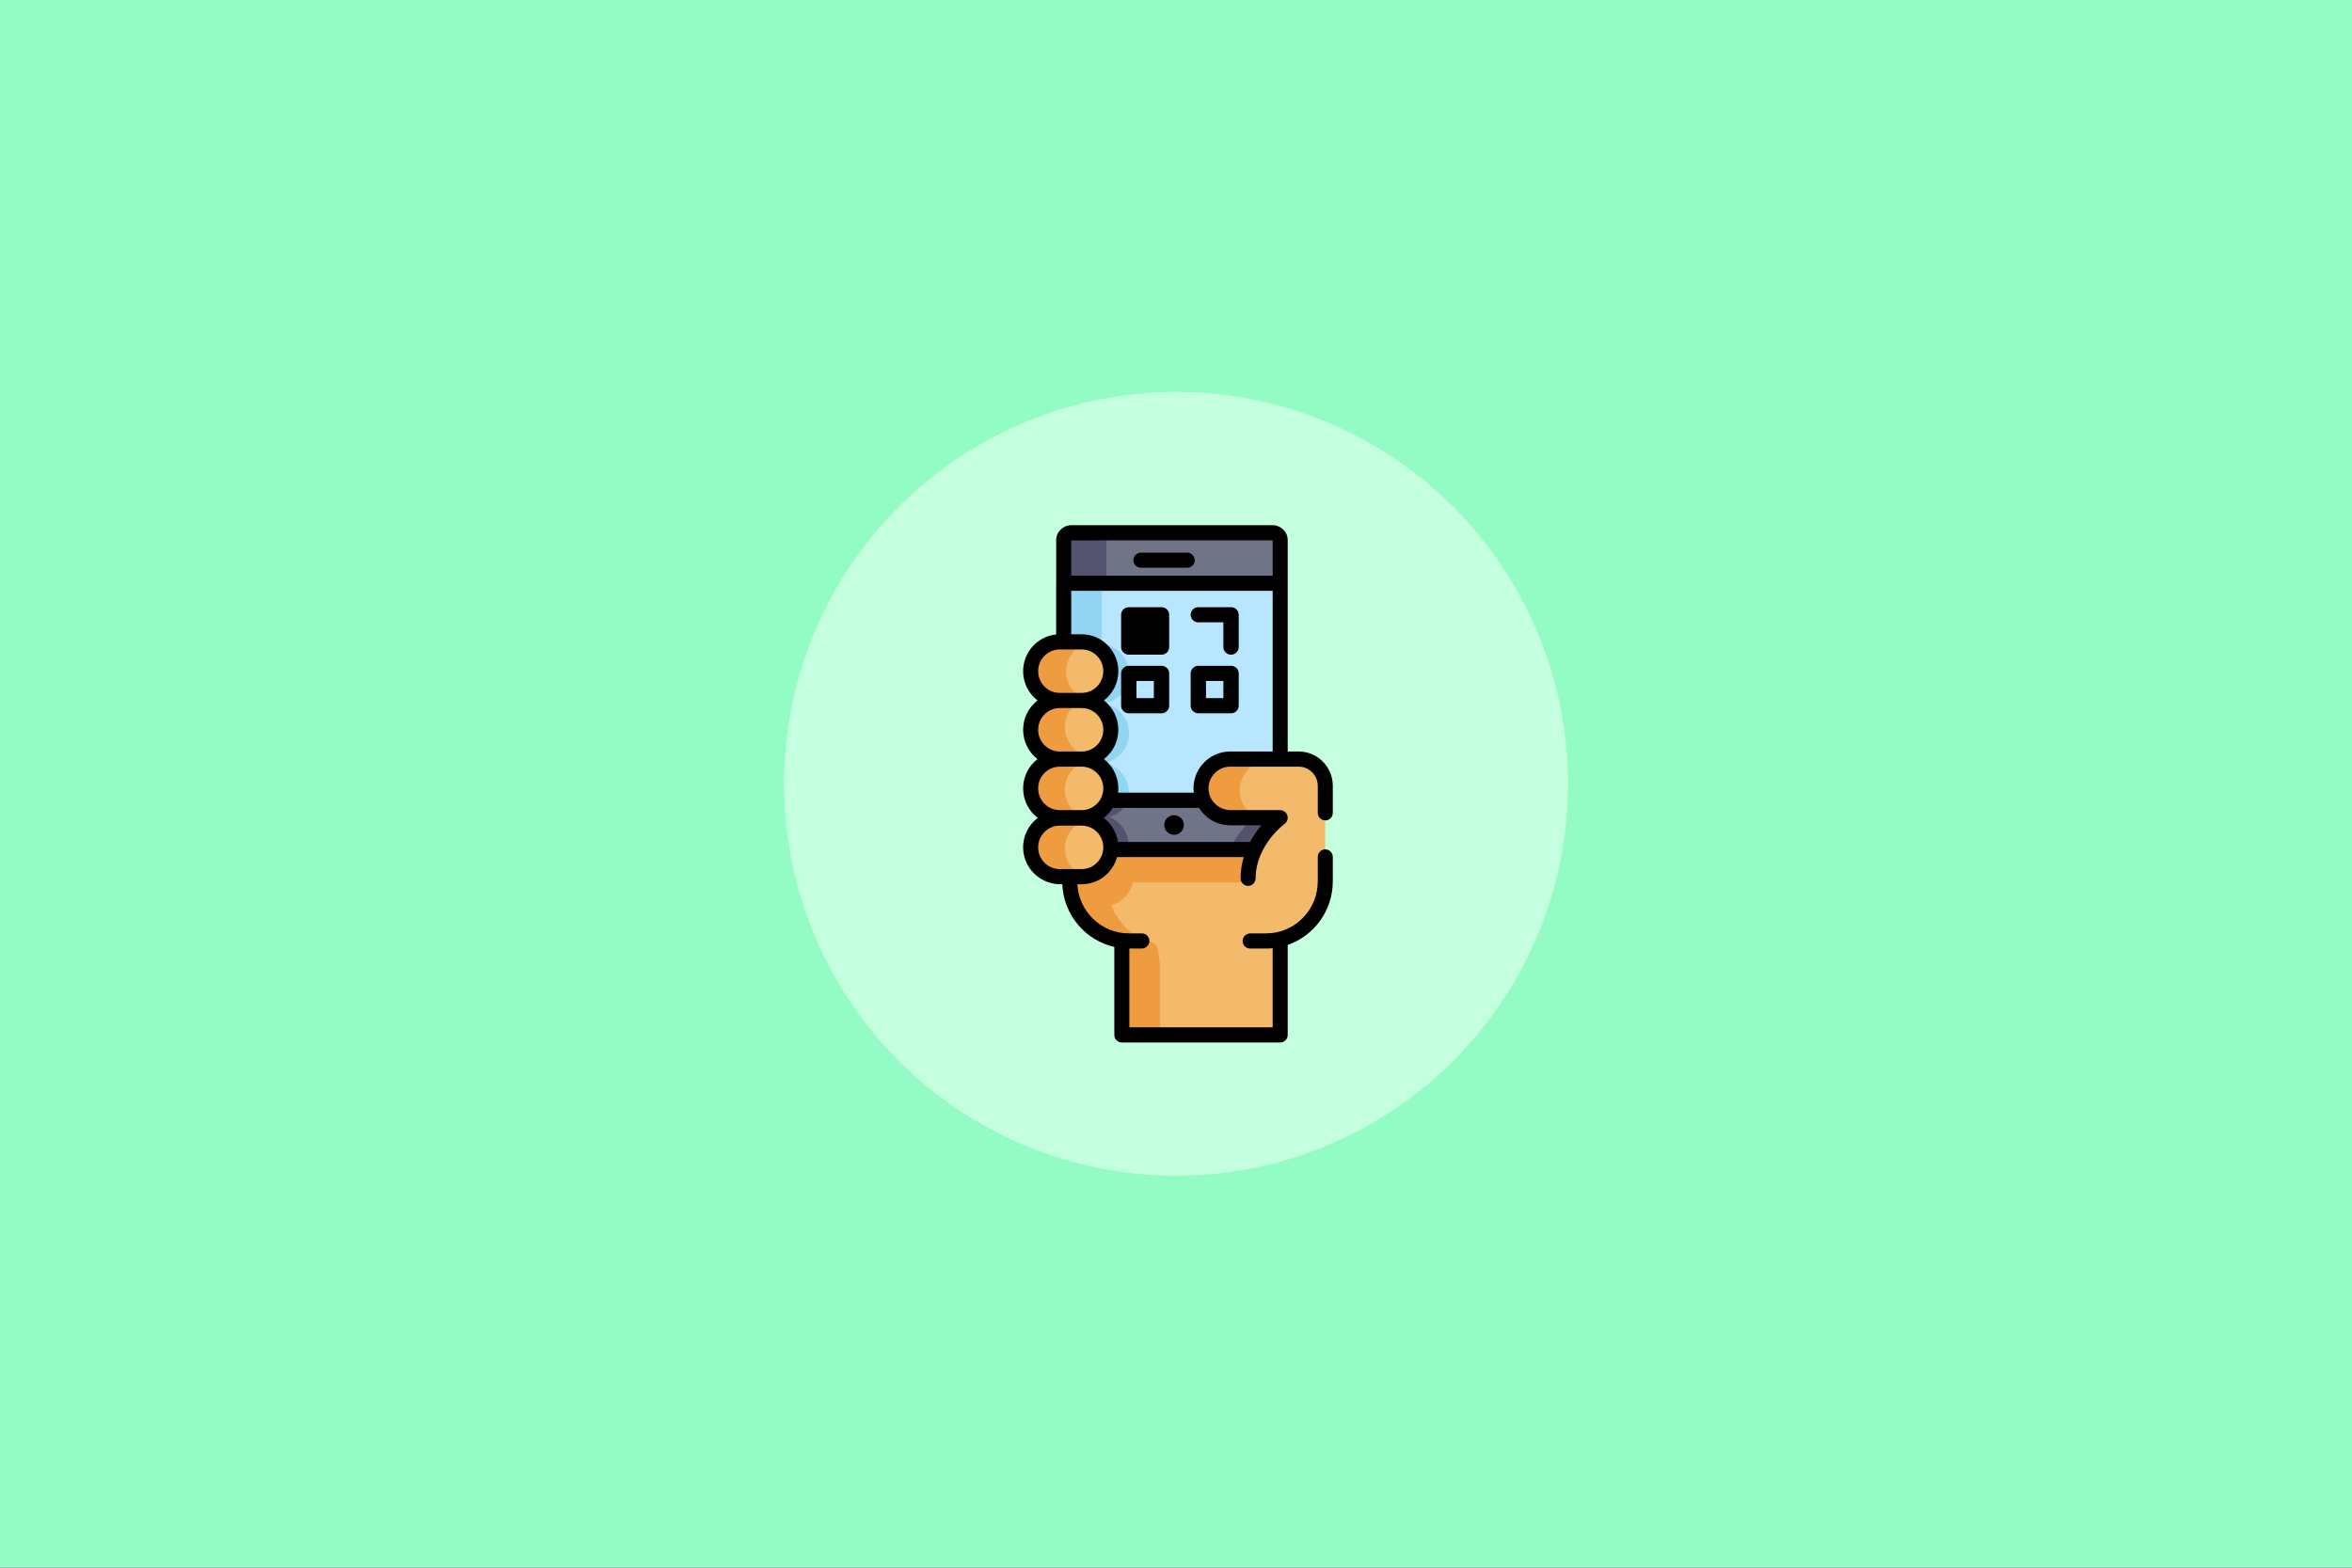 <?xml version="1.0" encoding="UTF-8"?>
<svg width="600px" height="400px" viewBox="0 0 600 400" version="1.1" xmlns="http://www.w3.org/2000/svg" xmlns:xlink="http://www.w3.org/1999/xlink">
    <rect x="0" y="0" width="600" height="400" fill="#333333" stroke="none"/>
    <title>fangwei</title>
    <defs>
        <rect id="path-1" x="0" y="0" width="600" height="400"></rect>
    </defs>
    <g id="fangwei" stroke="none" stroke-width="1" fill="none" fill-rule="evenodd">
        <g id="Clipped">
            <mask id="mask-2" fill="white">
                <use xlink:href="#path-1"></use>
            </mask>
            <use id="矩形" fill="#93FCC4" xlink:href="#path-1"></use>
        </g>
        <circle id="椭圆形" fill="#C4FFE0" cx="300" cy="200" r="100"></circle>
        <g id="编组" transform="translate(261, 134)" fill-rule="nonzero">
            <polygon id="路径" fill="#B8E6FF" points="9 15 9 70 65 70 65 15"></polygon>
            <polygon id="路径" fill="#B8E6FF" points="9 15 9 70 65 70 65 15"></polygon>
            <polygon id="路径" fill="#B8E6FF" points="9 15 9 70 65 70 65 15"></polygon>
            <path d="M20.746,60.684 C24.3,60.02 27,56.87 27,53.092 C27,49.314 24.299,46.164 20.745,45.5 C24.369,44.823 27.105,41.561 26.997,37.685 C26.887,33.779 23.834,30.663 20.063,30.236 L20.063,15 L8.396,15 L8.396,62.67 C6.922,64.079 6,66.071 6,68.277 C6,72.535 9.431,76 13.648,76 L19.352,76 C23.569,76 27,72.535 27,68.277 C27,64.499 24.3,61.348 20.746,60.684 Z" id="路径" fill="#91D5F2"></path>
            <path d="M9,70 L9,80.383 C9,81.828 10.156,83 11.582,83 L62.418,83 C63.844,83 65,81.828 65,80.383 L65,70 L9,70 L9,70 Z" id="路径" fill="#707487"></path>
            <path d="M19.6,74 L14.082,74 C12.115,74 10.327,74.864 9,76.268 L9,80.193 C9,81.743 10.124,83 11.509,83 L26.97,83 C26.988,82.761 27,82.521 27,82.276 C27,77.713 23.68,74 19.6,74 L19.6,74 Z" id="路径" fill="#535370"></path>
            <path d="M9,70 L9,72.66 C10.365,73.969 12.205,74.775 14.228,74.775 L19.905,74.775 C23.076,74.775 25.798,72.8 26.942,70 L9,70 L9,70 Z M59.367,74.775 C59.367,74.775 58.354,75.262 57.023,76.479 C55.935,77.6 54.604,79.181 53.456,81.153 C53.139,81.753 52.851,82.37 52.596,83 L62.418,83 C63.844,83 65,81.828 65,80.383 L65,74.084 L59.367,74.775 Z" id="形状" fill="#535370"></path>
            <path d="M70.041,60 L52.414,60 C48.227,60 44.82,63.429 44.82,67.644 C44.82,71.859 48.227,75.288 52.414,75.288 L64.911,75.288 C63.932,76.082 60.717,78.902 58.676,83.192 L21.804,83.192 L11,83.513 L11,90.152 L11.12,92.34 C11.533,99.847 17.247,105.859 24.482,106.779 L24.482,131 L65.415,131 L65.415,106.437 C72.063,104.754 77,98.686 77,91.479 L77,67.004 C77,63.142 73.878,60 70.041,60 Z" id="路径" fill="#F4BA6C"></path>
            <path d="M27.992,91.156 L63.535,91.156 L67,83.219 L21.789,83.219 L10.964,83.54 L10.964,90.176 L11.085,92.362 C11.097,92.574 11.114,92.784 11.134,92.993 C11.141,93.069 11.15,93.144 11.158,93.219 C11.195,93.548 11.242,93.875 11.3,94.201 C11.318,94.309 11.337,94.416 11.358,94.522 C11.367,94.57 11.379,94.618 11.389,94.666 C11.45,94.964 11.521,95.259 11.6,95.551 L11.61,95.591 C11.653,95.748 11.699,95.904 11.747,96.058 L11.769,96.13 C13.545,101.804 18.487,106.034 24.473,106.793 L24.473,131 L34.895,131 L34.895,111.951 L34.427,108.484 C34.288,107.456 33.564,106.599 32.572,106.311 C27.93,104.966 24.175,101.477 22.473,96.954 C25.236,96.228 27.392,93.979 27.992,91.156 Z M52.459,75.321 L62.881,75.321 C58.686,75.321 55.272,71.894 55.272,67.681 C55.272,63.468 58.686,60.041 62.881,60.041 L52.459,60.041 C48.263,60.041 44.85,63.468 44.85,67.681 C44.85,71.894 48.263,75.321 52.459,75.321 Z M8.609,45.279 C4.341,45.279 0.882,41.732 1.003,37.419 C1.12,33.258 4.636,30 8.782,30 L14.111,30 C18.258,30 21.773,33.258 21.89,37.419 C22.012,41.732 18.553,45.279 14.284,45.279 L8.609,45.279 Z" id="形状" fill="#EF9C41"></path>
            <path d="M8.648,59 C4.431,59 1,55.635 1,51.5 C1,47.365 4.431,44 8.648,44 L14.352,44 C18.569,44 22,47.365 22,51.5 C22,55.635 18.569,59 14.352,59 L8.648,59 Z" id="路径" fill="#F4BA6C"></path>
            <path d="M8.648,75 C4.431,75 1,71.635 1,67.5 C1,63.365 4.431,60 8.648,60 L14.352,60 C18.569,60 22,63.365 22,67.5 C22,71.635 18.569,75 14.352,75 L8.648,75 Z" id="路径" fill="#F4BA6C"></path>
            <path d="M8.648,90 C4.431,90 1,86.58 1,82.377 C1,78.174 4.431,74.754 8.648,74.754 L14.352,74.754 C18.569,74.754 22,78.174 22,82.377 C22,86.58 18.569,90 14.352,90 L8.648,90 Z M16.479,30 C13.294,30.921 10.959,33.853 10.959,37.321 C10.959,40.788 13.294,43.72 16.479,44.641 C19.664,43.72 22,40.788 22,37.321 C22,33.853 19.664,30.921 16.479,30 Z" id="形状" fill="#F4BA6C"></path>
            <path d="M10.65,51.5 C10.65,48.088 12.913,45.204 16,44.297 C15.33,44.1 14.636,44 13.938,44 L8.411,44 C4.324,44 1,47.365 1,51.5 C1,55.635 4.325,59 8.411,59 L13.938,59 C14.654,59 15.345,58.895 16,58.703 C12.913,57.796 10.65,54.912 10.65,51.5 Z" id="路径" fill="#EF9C41"></path>
            <path d="M10.65,67.5 C10.65,64.088 12.913,61.204 16,60.297 C15.33,60.1 14.636,60 13.938,60 L8.411,60 C4.324,60 1,63.365 1,67.5 C1,71.635 4.325,75 8.411,75 L13.938,75 C14.654,75 15.345,74.895 16,74.703 C12.913,73.796 10.65,70.912 10.65,67.5 Z" id="路径" fill="#EF9C41"></path>
            <path d="M10.65,82.5 C10.65,79.088 12.914,76.204 16,75.297 C15.33,75.1 14.636,75 13.938,75 L8.411,75 C4.325,75 1,78.365 1,82.5 C1,86.635 4.325,90 8.411,90 L13.938,90 C14.654,90 15.345,89.895 16,89.703 C12.914,88.796 10.65,85.911 10.65,82.5 L10.65,82.5 Z" id="路径" fill="#EF9C41"></path>
            <path d="M9,4.886 L9,15 L65,15 L65,4.886 C65,3.292 63.725,2 62.153,2 L11.847,2 C10.275,2 9,3.292 9,4.886 Z" id="路径" fill="#707487"></path>
            <path d="M24,2 L12.757,2 C11.234,2 10,3.292 10,4.886 L10,15 L21.243,15 L21.243,4.886 C21.243,3.292 22.477,2 24,2 Z" id="路径" fill="#535370"></path>
            <path d="M58.023,105.93 L58,105.93 C58,105.93 58.011,106.088 58.023,105.93 Z M77,74 L66.074,75.387 C66.074,75.387 65.121,75.862 63.869,77.047 C62.846,78.139 61.593,79.679 60.513,81.599 C59.086,84.384 57.956,88.271 58.001,93.577 C58.086,103.464 63.795,105.561 63.767,105.93 L66.24,105.966 C72.426,104.25 77,98.329 77,91.306 L77,74 L77,74 Z" id="形状" fill="#F4BA6C"></path>
            <path d="M75.165,84.652 L75.165,90.875 C75.165,98.21 69.268,104.156 61.994,104.156 L57.988,104.156 C56.938,104.156 56.023,104.972 55.991,106.03 C55.975,106.553 56.17,107.06 56.531,107.436 C56.892,107.812 57.389,108.023 57.908,108.023 L61.994,108.023 C62.556,108.023 63.112,107.994 63.66,107.94 L63.66,128.133 L27.1,128.133 L27.1,108.023 L30.216,108.023 C31.266,108.023 32.181,107.208 32.213,106.149 C32.229,105.626 32.034,105.119 31.673,104.744 C31.312,104.368 30.815,104.156 30.296,104.156 L26.977,104.156 C19.962,104.156 14.211,98.597 13.828,91.617 L14.956,91.617 C19.249,91.617 22.872,88.678 23.955,84.691 L56.277,84.691 C55.787,86.33 55.484,88.12 55.479,90.051 C55.476,91.037 56.195,91.911 57.165,92.025 C57.71,92.092 58.257,91.92 58.668,91.553 C59.079,91.186 59.314,90.659 59.314,90.105 C59.314,81.709 66.627,76.258 66.697,76.207 C67.453,75.658 67.71,74.641 67.304,73.795 C66.978,73.109 66.259,72.703 65.505,72.703 L52.929,72.703 C49.953,72.703 47.414,70.374 47.302,67.374 C47.183,64.221 49.693,61.617 52.794,61.617 L70.3,61.617 C72.987,61.617 75.165,63.814 75.165,66.523 L75.165,73.396 C75.165,74.464 76.024,75.329 77.083,75.329 C78.142,75.329 79,74.464 79,73.396 L79,66.523 C79,61.678 75.105,57.75 70.3,57.75 L67.495,57.75 L67.495,3.785 C67.495,1.698 65.736,0 63.575,0 L12.357,0 C10.196,0 8.437,1.698 8.437,3.785 L8.437,27.888 C3.71,28.344 0,32.37 0,37.254 C0,40.299 1.443,43.01 3.674,44.731 C1.443,46.452 0,49.162 0,52.207 C0,55.252 1.443,57.963 3.674,59.684 C1.443,61.405 0,64.115 0,67.16 C0,70.233 1.468,72.965 3.733,74.684 C1.39,76.462 -0.1,79.325 0.005,82.526 C0.173,87.626 4.442,91.617 9.502,91.617 L9.99,91.617 C10.323,99.457 15.899,105.947 23.265,107.607 L23.265,130.066 C23.265,131.134 24.124,132 25.183,132 L65.578,132 C66.637,132 67.495,131.134 67.495,130.066 L67.495,107.097 C74.18,104.786 79,98.389 79,90.875 L79,84.651 C79,83.584 78.142,82.718 77.083,82.718 C76.024,82.718 75.165,83.584 75.165,84.652 Z M52.794,76.57 L60.801,76.57 C59.817,77.726 58.781,79.154 57.885,80.824 L24.186,80.824 C23.819,78.323 22.474,76.139 20.555,74.684 C21.479,73.982 22.268,73.113 22.88,72.123 L44.871,72.123 C46.52,74.79 49.454,76.57 52.794,76.57 Z M12.272,3.882 C12.291,3.874 63.575,3.867 63.575,3.867 C63.612,3.867 63.641,3.874 63.66,3.882 L63.66,12.891 L12.272,12.891 L12.272,3.882 L12.272,3.882 Z M12.272,16.758 L63.66,16.758 L63.66,57.75 L52.794,57.75 C47.649,57.75 43.463,61.971 43.463,67.16 C43.463,67.531 43.487,67.896 43.528,68.255 L24.223,68.255 C24.266,67.892 24.287,67.526 24.288,67.16 C24.288,64.115 22.845,61.405 20.614,59.684 C22.845,57.962 24.288,55.252 24.288,52.207 C24.288,49.162 22.845,46.452 20.614,44.73 C22.845,43.009 24.288,40.299 24.288,37.254 C24.288,32.065 20.102,27.844 14.956,27.844 L12.272,27.844 L12.272,16.758 Z M9.332,31.711 L14.956,31.711 C17.987,31.711 20.453,34.198 20.453,37.254 C20.453,40.31 17.987,42.797 14.956,42.797 L9.332,42.797 C6.301,42.797 3.835,40.31 3.835,37.254 C3.835,34.198 6.301,31.711 9.332,31.711 Z M9.332,46.664 L14.956,46.664 C17.987,46.664 20.453,49.151 20.453,52.207 C20.453,55.263 17.987,57.75 14.956,57.75 L9.332,57.75 C6.301,57.75 3.835,55.263 3.835,52.207 C3.835,49.151 6.301,46.664 9.332,46.664 Z M9.332,61.617 L14.956,61.617 C17.987,61.617 20.453,64.104 20.453,67.16 C20.453,70.217 17.987,72.703 14.956,72.703 L9.332,72.703 C6.301,72.703 3.835,70.217 3.835,67.16 C3.835,64.104 6.301,61.617 9.332,61.617 Z M9.332,87.75 C6.301,87.75 3.835,85.263 3.835,82.207 C3.835,79.151 6.301,76.664 9.332,76.664 L14.956,76.664 C17.987,76.664 20.453,79.151 20.453,82.207 C20.453,85.263 17.987,87.75 14.956,87.75 L9.332,87.75 Z" id="形状" fill="#000000"></path>
            <path d="M26.957,33.044 L35.304,33.044 C35.823,33.044 36.321,32.84 36.688,32.478 C37.055,32.115 37.261,31.623 37.261,31.11 L37.261,22.858 C37.261,21.79 36.385,20.925 35.304,20.925 L26.957,20.925 C25.876,20.925 25,21.79 25,22.858 L25,31.11 C25,32.178 25.876,33.044 26.957,33.044 L26.957,33.044 Z M26.957,48 L35.304,48 C36.385,48 37.261,47.134 37.261,46.066 L37.261,37.814 C37.261,36.746 36.385,35.881 35.304,35.881 L26.957,35.881 C25.876,35.881 25,36.746 25,37.814 L25,46.066 C25,47.134 25.876,48 26.957,48 Z M28.913,39.748 L33.348,39.748 L33.348,44.132 L28.913,44.132 L28.913,39.748 Z M44.696,48 L53.043,48 C54.124,48 55,47.134 55,46.066 L55,37.814 C55,36.746 54.124,35.881 53.043,35.881 L44.696,35.881 C43.615,35.881 42.739,36.746 42.739,37.814 L42.739,46.066 C42.739,47.134 43.615,48 44.696,48 Z M46.652,39.748 L51.087,39.748 L51.087,44.132 L46.652,44.132 L46.652,39.748 Z M44.696,24.792 L51.087,24.792 L51.087,31.11 C51.087,32.178 51.963,33.044 53.043,33.044 C54.124,33.044 55,32.178 55,31.11 L55,22.858 C55,21.79 54.124,20.925 53.043,20.925 L44.696,20.925 C43.615,20.925 42.739,21.79 42.739,22.858 C42.739,23.927 43.615,24.792 44.696,24.792 Z M41.826,7 L30.087,7 C29.006,7 28.13,7.866 28.13,8.934 C28.13,10.002 29.006,10.868 30.087,10.868 L41.826,10.868 C42.907,10.868 43.783,10.002 43.783,8.934 C43.783,7.866 42.907,7 41.826,7 Z" id="形状" fill="#000000"></path>
            <circle id="椭圆形" fill="#000000" cx="38.5" cy="76.5" r="2.5"></circle>
        </g>
    </g>
</svg>
